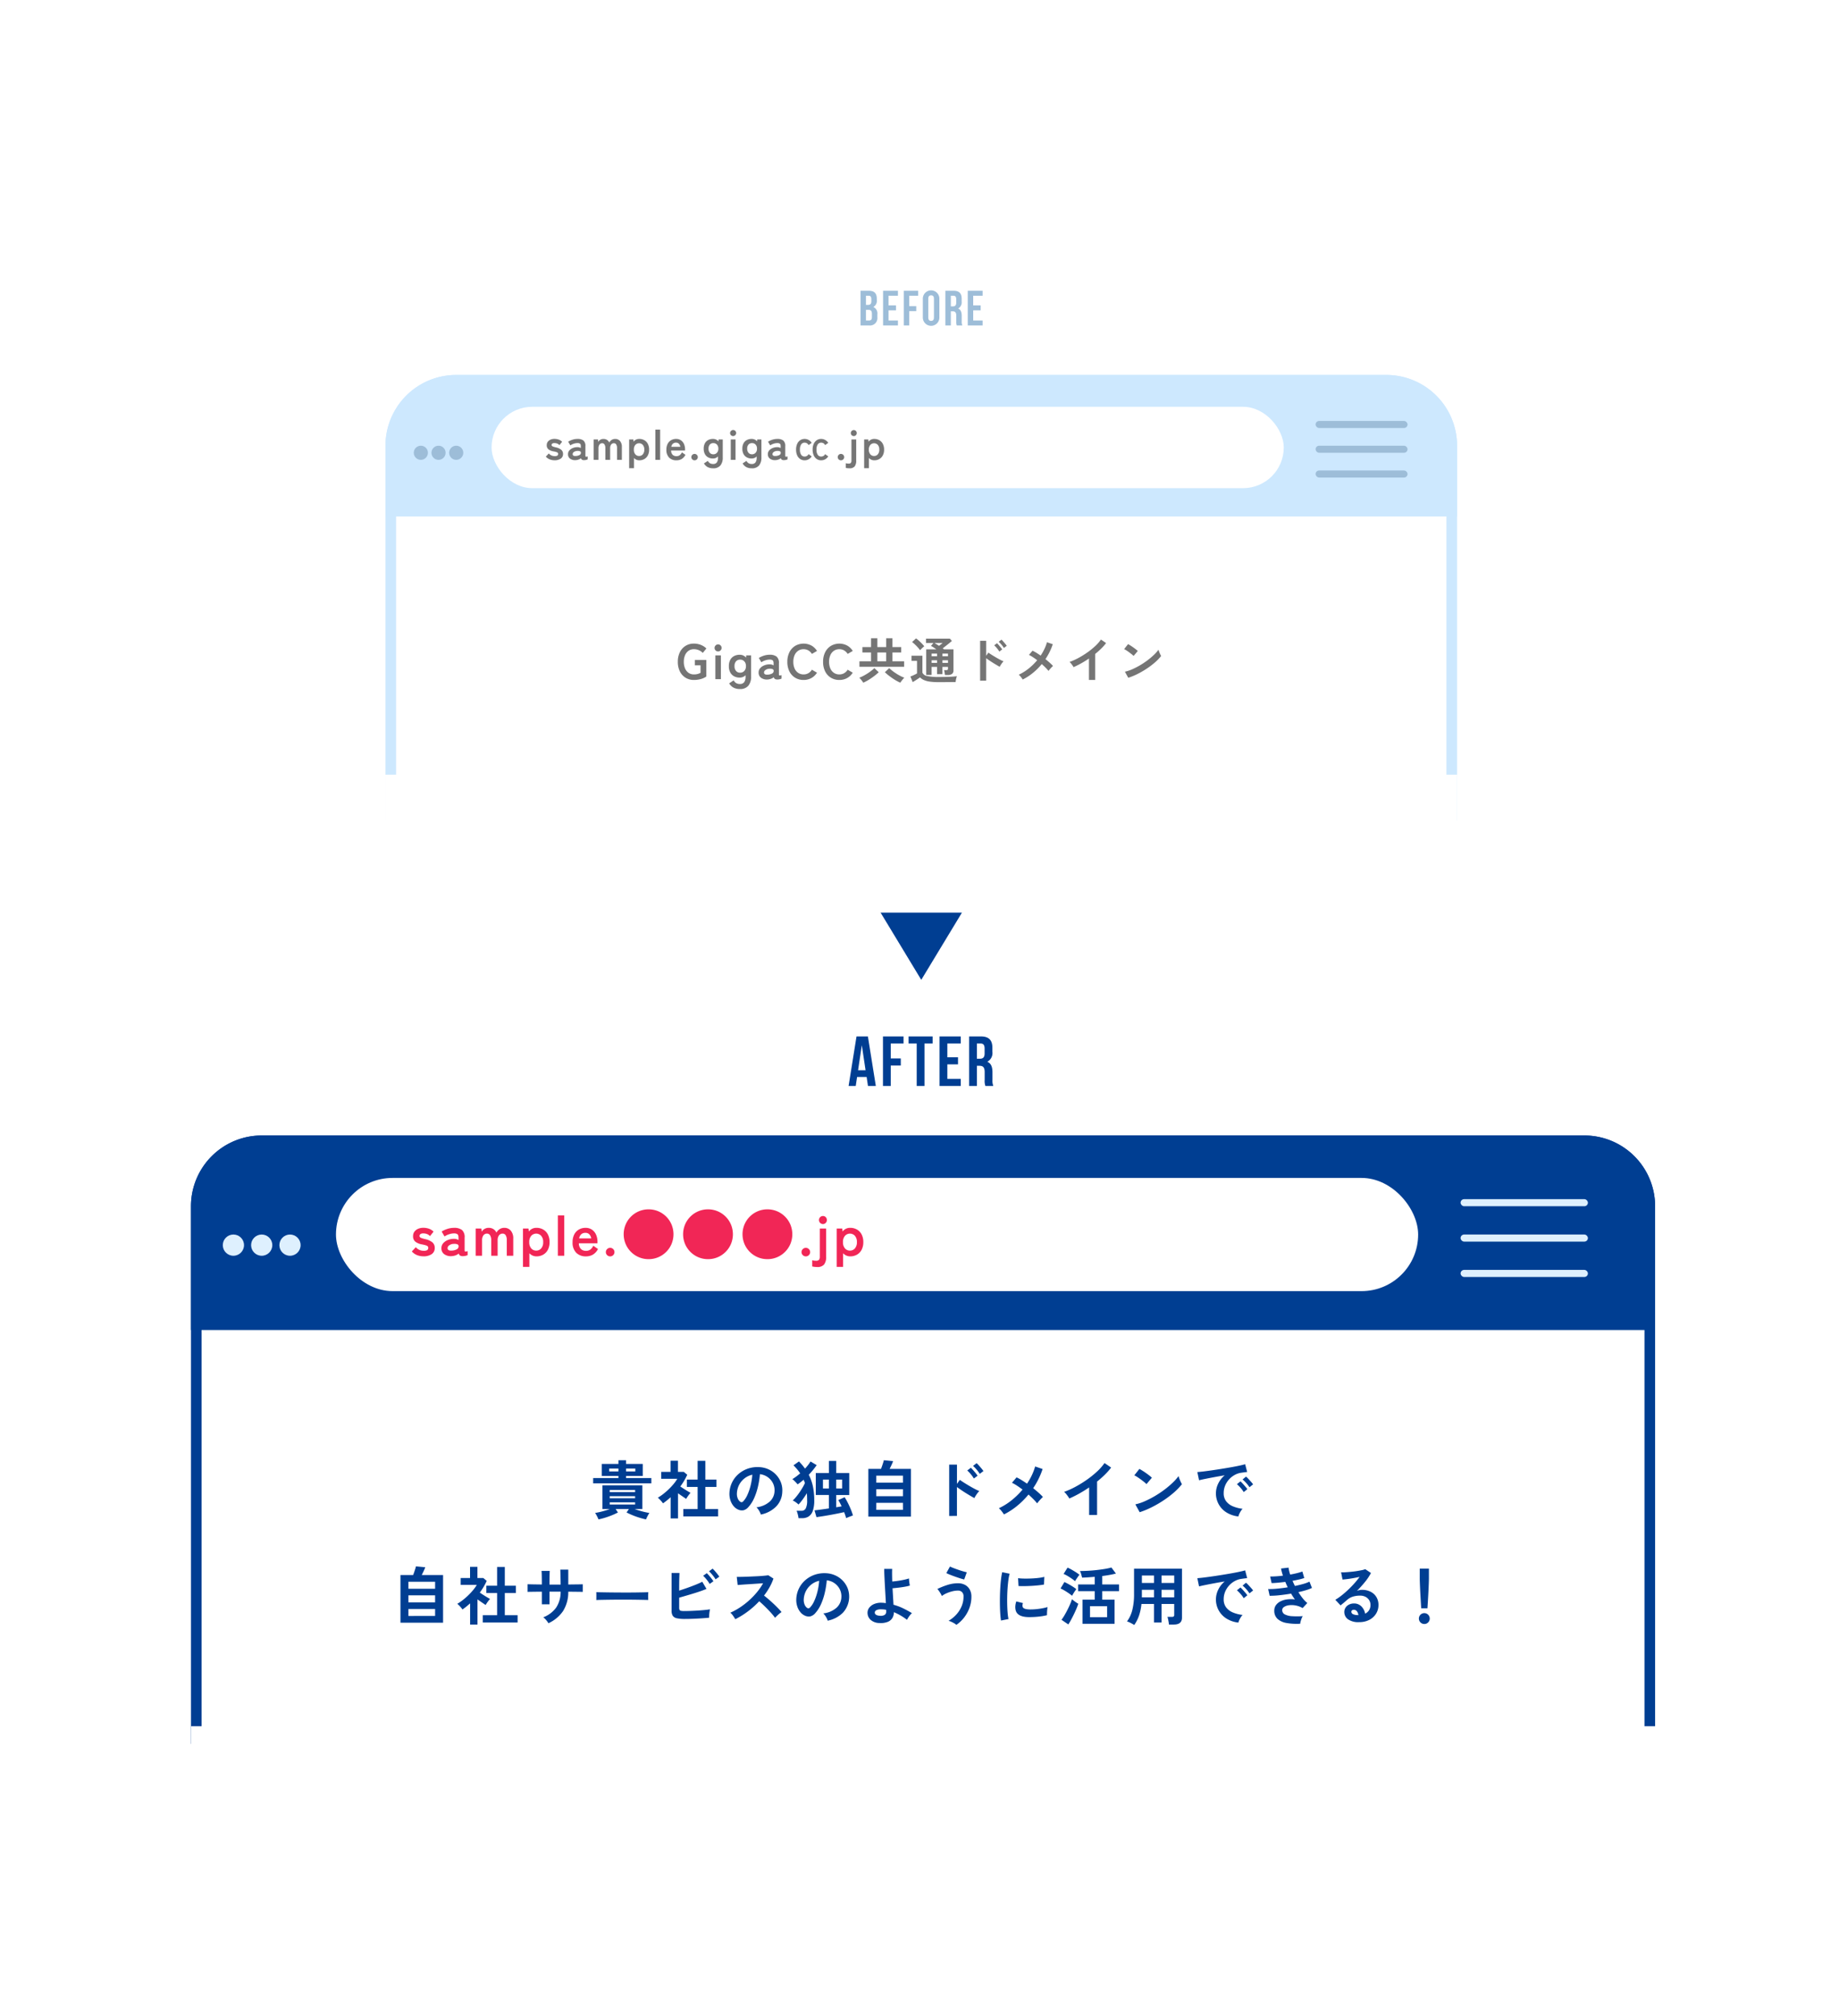 <svg xmlns="http://www.w3.org/2000/svg" width="520" height="570" viewBox="0 0 520 570">
  <g id="img_service_admin05" transform="translate(-990 -5242)">
    <rect id="長方形_3219" data-name="長方形 3219" width="520" height="570" transform="translate(990 5242)" fill="#fff"/>
    <path id="パス_4821" data-name="パス 4821" d="M136.646,1.2h-2.324V11h2.422a2.083,2.083,0,0,0,2.338-2.324v-.8a1.982,1.982,0,0,0-1.148-2.1,1.925,1.925,0,0,0,.994-1.974v-.35C138.928,1.942,138.242,1.2,136.646,1.2Zm-.1,5.39c.7,0,.994.28.994,1.19v.854c0,.728-.28.966-.8.966h-.882V6.59ZM136.6,2.6c.546,0,.784.308.784,1.008v.546c0,.784-.35,1.036-.924,1.036h-.6V2.6Zm5.642,0h2.66V1.2h-4.2V11h4.2V9.6h-2.66V6.73h2.114V5.33h-2.114Zm5.852,0h2.534V1.2h-4.074V11h1.54V6.954h1.988v-1.4H148.1Zm5.39.854c0-.7.308-.966.8-.966s.8.266.8.966V8.746c0,.7-.308.966-.8.966s-.8-.266-.8-.966Zm-1.54,5.194a2.341,2.341,0,1,0,4.676,0v-5.1a2.341,2.341,0,1,0-4.676,0ZM163.106,11a2.886,2.886,0,0,1-.168-1.19V8.3c0-1.022-.252-1.764-1.022-2.086a1.954,1.954,0,0,0,1.008-1.988v-.77c0-1.512-.686-2.254-2.282-2.254h-2.324V11h1.54V7.01h.532c.7,0,1.008.336,1.008,1.246V9.8a3.014,3.014,0,0,0,.14,1.2ZM160.6,2.6c.546,0,.784.308.784,1.008v.966c0,.784-.35,1.036-.924,1.036h-.6V2.6Zm5.586,0h2.66V1.2h-4.2V11h4.2V9.6h-2.66V6.73H168.3V5.33h-2.114Z" transform="translate(1099 5323)" fill="#9dbdd8"/>
    <g id="グループ_4623" data-name="グループ 4623" transform="translate(0 -7)">
      <g id="長方形_3221" data-name="長方形 3221" transform="translate(1099 5355)" fill="none" stroke="#cde8fe" stroke-width="3">
        <path d="M20,0H283a20,20,0,0,1,20,20V126a0,0,0,0,1,0,0H0a0,0,0,0,1,0,0V20A20,20,0,0,1,20,0Z" stroke="none"/>
        <path d="M20,1.5H283A18.5,18.5,0,0,1,301.5,20V124.5a0,0,0,0,1,0,0H1.5a0,0,0,0,1,0,0V20A18.5,18.5,0,0,1,20,1.5Z" fill="none"/>
      </g>
      <path id="長方形_3222" data-name="長方形 3222" d="M20,0H283a20,20,0,0,1,20,20V40a0,0,0,0,1,0,0H0a0,0,0,0,1,0,0V20A20,20,0,0,1,20,0Z" transform="translate(1099 5355)" fill="#cde8fe"/>
      <g id="グループ_4621" data-name="グループ 4621">
        <circle id="楕円形_424" data-name="楕円形 424" cx="2" cy="2" r="2" transform="translate(1107 5375)" fill="#9dbdd8"/>
        <circle id="楕円形_425" data-name="楕円形 425" cx="2" cy="2" r="2" transform="translate(1112 5375)" fill="#9dbdd8"/>
        <circle id="楕円形_426" data-name="楕円形 426" cx="2" cy="2" r="2" transform="translate(1117 5375)" fill="#9dbdd8"/>
      </g>
      <g id="グループ_4622" data-name="グループ 4622">
        <rect id="長方形_3223" data-name="長方形 3223" width="26" height="2" rx="1" transform="translate(1362 5368)" fill="#9dbdd8"/>
        <rect id="長方形_3224" data-name="長方形 3224" width="26" height="2" rx="1" transform="translate(1362 5375)" fill="#9dbdd8"/>
        <rect id="長方形_3225" data-name="長方形 3225" width="26" height="2" rx="1" transform="translate(1362 5382)" fill="#9dbdd8"/>
      </g>
      <rect id="長方形_3226" data-name="長方形 3226" width="224" height="23" rx="11.5" transform="translate(1129 5364)" fill="#fff"/>
      <path id="パス_4820" data-name="パス 4820" d="M2.808,14.12a3.693,3.693,0,0,1-1.344-.246,2.961,2.961,0,0,1-1.128-.786l.84-.9a2.18,2.18,0,0,0,1.7.756,1.4,1.4,0,0,0,.714-.138.552.552,0,0,0,.222-.51A.41.41,0,0,0,3.708,12a.991.991,0,0,0-.4-.21,7.492,7.492,0,0,0-.858-.2A3.245,3.245,0,0,1,1.1,11.036,1.426,1.426,0,0,1,.6,9.824a1.522,1.522,0,0,1,.288-.93,1.889,1.889,0,0,1,.78-.606A2.688,2.688,0,0,1,2.76,8.072a3.6,3.6,0,0,1,1.224.2,2.5,2.5,0,0,1,.96.618l-.756.948a1.653,1.653,0,0,0-.648-.444,2.179,2.179,0,0,0-.756-.132.988.988,0,0,0-.63.156.471.471,0,0,0-.186.372.4.4,0,0,0,.09.264.844.844,0,0,0,.354.2,7.437,7.437,0,0,0,.768.216,3.676,3.676,0,0,1,1.488.66A1.478,1.478,0,0,1,5.2,12.344,1.5,1.5,0,0,1,4.53,13.67,3.017,3.017,0,0,1,2.808,14.12Zm5.952-.036a2.38,2.38,0,0,1-1.542-.408,1.494,1.494,0,0,1-.606-1.284,1.546,1.546,0,0,1,.372-1.044,2.53,2.53,0,0,1,.96-.678,3.278,3.278,0,0,1,1.212-.258,1.776,1.776,0,0,1,.588.048,1.817,1.817,0,0,1,.492.2v-.5q0-.564-.24-.732a1.234,1.234,0,0,0-.708-.168,3.359,3.359,0,0,0-1.062.186,3.715,3.715,0,0,0-.954.462L6.66,8.864a5.478,5.478,0,0,1,1.188-.546,4.489,4.489,0,0,1,1.44-.234,2.656,2.656,0,0,1,1.68.45,1.981,1.981,0,0,1,.564,1.626v2.652q0,.252.114.288a1.2,1.2,0,0,0,.522-.084v.852a2.543,2.543,0,0,1-1.032.216,1.066,1.066,0,0,1-.57-.126.7.7,0,0,1-.282-.426,2.192,2.192,0,0,1-.7.39A3.011,3.011,0,0,1,8.76,14.084Zm-.024-1.176a2.481,2.481,0,0,0,1.11-.264.7.7,0,0,0,.414-.684.416.416,0,0,0-.294-.4,1.7,1.7,0,0,0-.7-.084,1.659,1.659,0,0,0-.972.294.755.755,0,0,0-.372.63Q7.944,12.944,8.736,12.908ZM13.872,14V8.228h1.212l.084.7a1.394,1.394,0,0,1,.564-.6,1.725,1.725,0,0,1,.912-.24,1.81,1.81,0,0,1,.984.264,1.721,1.721,0,0,1,.648.756,1.913,1.913,0,0,1,.666-.732,1.782,1.782,0,0,1,1-.288,1.741,1.741,0,0,1,1.374.594,2.454,2.454,0,0,1,.522,1.674V14H20.472V10.664a1.854,1.854,0,0,0-.228-1,.714.714,0,0,0-.636-.36.943.943,0,0,0-.8.372,1.719,1.719,0,0,0-.282,1.056V14H17.172V10.664a1.78,1.78,0,0,0-.24-1,.743.743,0,0,0-.648-.36.909.909,0,0,0-.78.378,1.752,1.752,0,0,0-.276,1.05V14ZM23.9,16.364V8.228H25.08l.072.636a1.946,1.946,0,0,1,1.608-.78,2.838,2.838,0,0,1,1.434.36,2.531,2.531,0,0,1,.99,1.038,3.425,3.425,0,0,1,.36,1.626,3.425,3.425,0,0,1-.36,1.626,2.531,2.531,0,0,1-.99,1.038,2.838,2.838,0,0,1-1.434.36,1.982,1.982,0,0,1-.828-.174,2.067,2.067,0,0,1-.672-.486v2.892Zm2.808-3.456a1.359,1.359,0,0,0,1.056-.468,1.928,1.928,0,0,0,.42-1.332,1.928,1.928,0,0,0-.42-1.332,1.425,1.425,0,0,0-2.112,0,1.928,1.928,0,0,0-.42,1.332,1.928,1.928,0,0,0,.42,1.332A1.359,1.359,0,0,0,26.712,12.908ZM31.308,14V5.444h1.356V14Zm5.94.132a2.8,2.8,0,0,1-2.04-.762,3.026,3.026,0,0,1-.78-2.262,3.494,3.494,0,0,1,.348-1.614,2.505,2.505,0,0,1,.972-1.044,2.769,2.769,0,0,1,1.428-.366,2.346,2.346,0,0,1,1.368.39,2.5,2.5,0,0,1,.864,1.062,3.67,3.67,0,0,1,.3,1.512v.312H35.76a1.722,1.722,0,0,0,.456,1.23,1.521,1.521,0,0,0,1.056.366,1.5,1.5,0,0,0,.924-.27,2.189,2.189,0,0,0,.624-.81l1,.7a2.894,2.894,0,0,1-1.086,1.194A2.94,2.94,0,0,1,37.248,14.132ZM35.82,10.316h2.556a1.523,1.523,0,0,0-.414-.87,1.12,1.12,0,0,0-.81-.306,1.3,1.3,0,0,0-.87.288A1.5,1.5,0,0,0,35.82,10.316ZM42.4,14.132a.887.887,0,0,1-.642-.264.857.857,0,0,1-.27-.636.871.871,0,0,1,.27-.648.913.913,0,0,1,1.284,0,.871.871,0,0,1,.27.648.857.857,0,0,1-.27.636A.887.887,0,0,1,42.4,14.132Zm5.244,2.256a3.251,3.251,0,0,1-1.536-.336,2.7,2.7,0,0,1-1.056-1.044l1.092-.72a1.669,1.669,0,0,0,.6.66,1.724,1.724,0,0,0,.9.216,1.24,1.24,0,0,0,1.044-.432,2.258,2.258,0,0,0,.336-1.38v-.324a1.894,1.894,0,0,1-1.428.588,2.815,2.815,0,0,1-1.35-.318,2.256,2.256,0,0,1-.93-.936,3.143,3.143,0,0,1-.336-1.518,3.135,3.135,0,0,1,.336-1.524,2.226,2.226,0,0,1,.93-.924,2.859,2.859,0,0,1,1.35-.312,1.942,1.942,0,0,1,1.548.684l.048-.54h1.176v5.124a3.4,3.4,0,0,1-.666,2.232A2.52,2.52,0,0,1,47.64,16.388Zm.06-3.96A1.33,1.33,0,0,0,48.72,12a1.634,1.634,0,0,0,.4-1.158,1.607,1.607,0,0,0-.4-1.158,1.349,1.349,0,0,0-1.02-.414,1.255,1.255,0,0,0-.99.414,1.69,1.69,0,0,0-.366,1.158A1.718,1.718,0,0,0,46.71,12,1.238,1.238,0,0,0,47.7,12.428ZM52.632,14V8.228h1.344V14Zm.66-6.72a.849.849,0,0,1-.6-1.452.849.849,0,1,1,1.2,1.2A.819.819,0,0,1,53.292,7.28Zm5.28,9.108a3.251,3.251,0,0,1-1.536-.336,2.7,2.7,0,0,1-1.056-1.044l1.092-.72a1.669,1.669,0,0,0,.6.66,1.724,1.724,0,0,0,.9.216,1.24,1.24,0,0,0,1.044-.432,2.258,2.258,0,0,0,.336-1.38v-.324a1.894,1.894,0,0,1-1.428.588,2.815,2.815,0,0,1-1.35-.318,2.256,2.256,0,0,1-.93-.936,3.143,3.143,0,0,1-.336-1.518,3.135,3.135,0,0,1,.336-1.524,2.226,2.226,0,0,1,.93-.924,2.859,2.859,0,0,1,1.35-.312,1.942,1.942,0,0,1,1.548.684l.048-.54H61.3v5.124a3.4,3.4,0,0,1-.666,2.232A2.52,2.52,0,0,1,58.572,16.388Zm.06-3.96A1.33,1.33,0,0,0,59.652,12a1.634,1.634,0,0,0,.4-1.158,1.607,1.607,0,0,0-.4-1.158,1.349,1.349,0,0,0-1.02-.414,1.255,1.255,0,0,0-.99.414,1.69,1.69,0,0,0-.366,1.158A1.718,1.718,0,0,0,57.642,12,1.238,1.238,0,0,0,58.632,12.428Zm6.636,1.656a2.38,2.38,0,0,1-1.542-.408,1.494,1.494,0,0,1-.606-1.284,1.546,1.546,0,0,1,.372-1.044,2.53,2.53,0,0,1,.96-.678,3.278,3.278,0,0,1,1.212-.258,1.776,1.776,0,0,1,.588.048,1.817,1.817,0,0,1,.492.2v-.5q0-.564-.24-.732A1.234,1.234,0,0,0,65.8,9.26a3.359,3.359,0,0,0-1.062.186,3.715,3.715,0,0,0-.954.462l-.612-1.044a5.478,5.478,0,0,1,1.188-.546,4.489,4.489,0,0,1,1.44-.234,2.656,2.656,0,0,1,1.68.45,1.981,1.981,0,0,1,.564,1.626v2.652q0,.252.114.288a1.2,1.2,0,0,0,.522-.084v.852a2.543,2.543,0,0,1-1.032.216,1.066,1.066,0,0,1-.57-.126.7.7,0,0,1-.282-.426,2.192,2.192,0,0,1-.7.39A3.011,3.011,0,0,1,65.268,14.084Zm-.024-1.176a2.481,2.481,0,0,0,1.11-.264.7.7,0,0,0,.414-.684.416.416,0,0,0-.294-.4,1.7,1.7,0,0,0-.7-.084,1.659,1.659,0,0,0-.972.294.755.755,0,0,0-.372.63Q64.452,12.944,65.244,12.908Zm8.28,1.224a2.234,2.234,0,0,1-1.248-.36,2.4,2.4,0,0,1-.864-1.038,3.866,3.866,0,0,1-.312-1.626,3.866,3.866,0,0,1,.312-1.626,2.4,2.4,0,0,1,.864-1.038,2.234,2.234,0,0,1,1.248-.36,2.316,2.316,0,0,1,1.134.294,2.286,2.286,0,0,1,.858.822l-.888.636a1.172,1.172,0,0,0-.468-.522,1.248,1.248,0,0,0-.636-.174,1.171,1.171,0,0,0-.96.468,2.416,2.416,0,0,0-.372,1.5,2.392,2.392,0,0,0,.372,1.488,1.171,1.171,0,0,0,.96.468,1.248,1.248,0,0,0,.636-.174,1.184,1.184,0,0,0,.468-.51l.888.636a2.286,2.286,0,0,1-.858.822A2.316,2.316,0,0,1,73.524,14.132Zm4.668,0a2.205,2.205,0,0,1-1.242-.36,2.413,2.413,0,0,1-.858-1.038,3.866,3.866,0,0,1-.312-1.626,3.866,3.866,0,0,1,.312-1.626,2.413,2.413,0,0,1,.858-1.038,2.205,2.205,0,0,1,1.242-.36,2.305,2.305,0,0,1,1.14.294A2.393,2.393,0,0,1,80.2,9.2l-.9.636a1.1,1.1,0,0,0-.456-.522,1.27,1.27,0,0,0-.648-.174,1.16,1.16,0,0,0-.948.468,2.416,2.416,0,0,0-.372,1.5,2.392,2.392,0,0,0,.372,1.488,1.16,1.16,0,0,0,.948.468,1.27,1.27,0,0,0,.648-.174,1.113,1.113,0,0,0,.456-.51l.9.636a2.393,2.393,0,0,1-.864.822A2.305,2.305,0,0,1,78.192,14.132Zm5.6,0a.887.887,0,0,1-.642-.264.857.857,0,0,1-.27-.636.871.871,0,0,1,.27-.648.913.913,0,0,1,1.284,0,.871.871,0,0,1,.27.648.857.857,0,0,1-.27.636A.887.887,0,0,1,83.8,14.132Zm2.412,2.256a4.933,4.933,0,0,1-.588-.036,3.164,3.164,0,0,1-.468-.084v-1.32a2.536,2.536,0,0,0,.39.084,2.951,2.951,0,0,0,.378.024.868.868,0,0,0,.672-.2,1.082,1.082,0,0,0,.168-.69V8.228H88.1v5.94a2.606,2.606,0,0,1-.444,1.7A1.822,1.822,0,0,1,86.208,16.388ZM87.432,7.28a.814.814,0,0,1-.606-.252.855.855,0,0,1,0-1.2.814.814,0,0,1,.606-.252.781.781,0,0,1,.588.252.87.87,0,0,1,0,1.2A.781.781,0,0,1,87.432,7.28Zm2.916,9.084V8.228h1.176l.072.636a1.946,1.946,0,0,1,1.608-.78,2.838,2.838,0,0,1,1.434.36,2.531,2.531,0,0,1,.99,1.038,3.425,3.425,0,0,1,.36,1.626,3.425,3.425,0,0,1-.36,1.626,2.531,2.531,0,0,1-.99,1.038,2.838,2.838,0,0,1-1.434.36,1.982,1.982,0,0,1-.828-.174,2.067,2.067,0,0,1-.672-.486v2.892Zm2.808-3.456a1.359,1.359,0,0,0,1.056-.468,1.928,1.928,0,0,0,.42-1.332,1.928,1.928,0,0,0-.42-1.332,1.425,1.425,0,0,0-2.112,0,1.928,1.928,0,0,0-.42,1.332,1.928,1.928,0,0,0,.42,1.332A1.359,1.359,0,0,0,93.156,12.908Z" transform="translate(1144 5365)" fill="#757575"/>
      <path id="パス_4819" data-name="パス 4819" d="M87.212,16.224a4.426,4.426,0,0,1-2.359-.63,4.306,4.306,0,0,1-1.61-1.785,5.957,5.957,0,0,1-.581-2.709,5.99,5.99,0,0,1,.581-2.723,4.278,4.278,0,0,1,3.969-2.429,5.138,5.138,0,0,1,2.009.385,4.677,4.677,0,0,1,1.519.987L89.718,8.58a3.176,3.176,0,0,0-1.085-.756,3.475,3.475,0,0,0-1.421-.294,2.573,2.573,0,0,0-1.519.448,2.9,2.9,0,0,0-.987,1.253,4.653,4.653,0,0,0-.35,1.869,4.615,4.615,0,0,0,.35,1.855,2.9,2.9,0,0,0,.987,1.253,2.573,2.573,0,0,0,1.519.448,3.864,3.864,0,0,0,1.1-.133,3.6,3.6,0,0,0,.777-.329v-2.1h-1.61V10.582h3.248v4.676a5.179,5.179,0,0,1-1.561.707A7.155,7.155,0,0,1,87.212,16.224ZM93.274,16V9.266h1.568V16Zm.77-7.84a.99.99,0,0,1-.7-1.694.99.99,0,1,1,1.4,1.4A.956.956,0,0,1,94.044,8.16Zm6.16,10.626a3.792,3.792,0,0,1-1.792-.392,3.146,3.146,0,0,1-1.232-1.218l1.274-.84a1.947,1.947,0,0,0,.7.77,2.011,2.011,0,0,0,1.05.252,1.447,1.447,0,0,0,1.218-.5,2.634,2.634,0,0,0,.392-1.61v-.378a2.21,2.21,0,0,1-1.666.686,3.284,3.284,0,0,1-1.575-.371,2.632,2.632,0,0,1-1.085-1.092,3.667,3.667,0,0,1-.392-1.771,3.657,3.657,0,0,1,.392-1.778,2.6,2.6,0,0,1,1.085-1.078,3.336,3.336,0,0,1,1.575-.364,2.266,2.266,0,0,1,1.806.8l.056-.63h1.372v5.978a3.967,3.967,0,0,1-.777,2.6A2.94,2.94,0,0,1,100.2,18.786Zm.07-4.62a1.552,1.552,0,0,0,1.19-.5,1.906,1.906,0,0,0,.462-1.351,1.875,1.875,0,0,0-.462-1.351,1.574,1.574,0,0,0-1.19-.483,1.464,1.464,0,0,0-1.155.483,1.971,1.971,0,0,0-.427,1.351,2,2,0,0,0,.427,1.351A1.444,1.444,0,0,0,100.274,14.166Zm7.742,1.932a2.776,2.776,0,0,1-1.8-.476,1.743,1.743,0,0,1-.707-1.5,1.8,1.8,0,0,1,.434-1.218,2.952,2.952,0,0,1,1.12-.791,3.824,3.824,0,0,1,1.414-.3,2.072,2.072,0,0,1,.686.056,2.12,2.12,0,0,1,.574.238V11.52q0-.658-.28-.854a1.439,1.439,0,0,0-.826-.2,3.919,3.919,0,0,0-1.239.217,4.334,4.334,0,0,0-1.113.539l-.714-1.218a6.391,6.391,0,0,1,1.386-.637,5.237,5.237,0,0,1,1.68-.273,3.1,3.1,0,0,1,1.96.525,2.311,2.311,0,0,1,.658,1.9v3.094q0,.294.133.336a1.4,1.4,0,0,0,.609-.1v.994a2.967,2.967,0,0,1-1.2.252,1.244,1.244,0,0,1-.665-.147.82.82,0,0,1-.329-.5,2.557,2.557,0,0,1-.812.455A3.513,3.513,0,0,1,108.016,16.1Zm-.028-1.372a2.9,2.9,0,0,0,1.295-.308.817.817,0,0,0,.483-.8.485.485,0,0,0-.343-.462,1.985,1.985,0,0,0-.819-.1,1.935,1.935,0,0,0-1.134.343.881.881,0,0,0-.434.735Q107.064,14.768,107.988,14.726Zm10.234,1.5a4.5,4.5,0,0,1-2.373-.63,4.321,4.321,0,0,1-1.631-1.785,5.9,5.9,0,0,1-.588-2.709,5.93,5.93,0,0,1,.588-2.723,4.369,4.369,0,0,1,1.631-1.792,4.746,4.746,0,0,1,4.585-.091,4.274,4.274,0,0,1,1.582,1.526l-1.442.84a2.872,2.872,0,0,0-.987-.98,2.641,2.641,0,0,0-1.365-.35,2.676,2.676,0,0,0-1.526.441,2.843,2.843,0,0,0-1.015,1.246,4.611,4.611,0,0,0-.357,1.883,4.573,4.573,0,0,0,.357,1.869,2.843,2.843,0,0,0,1.015,1.246,2.676,2.676,0,0,0,1.526.441,2.641,2.641,0,0,0,1.365-.35,2.872,2.872,0,0,0,.987-.98l1.442.84a4.31,4.31,0,0,1-1.582,1.512A4.467,4.467,0,0,1,118.222,16.224Zm10.108,0a4.5,4.5,0,0,1-2.373-.63,4.321,4.321,0,0,1-1.631-1.785,5.9,5.9,0,0,1-.588-2.709,5.93,5.93,0,0,1,.588-2.723,4.369,4.369,0,0,1,1.631-1.792,4.746,4.746,0,0,1,4.585-.091,4.274,4.274,0,0,1,1.582,1.526l-1.442.84a2.872,2.872,0,0,0-.987-.98,2.641,2.641,0,0,0-1.365-.35,2.676,2.676,0,0,0-1.526.441,2.843,2.843,0,0,0-1.015,1.246,4.611,4.611,0,0,0-.357,1.883,4.573,4.573,0,0,0,.357,1.869,2.843,2.843,0,0,0,1.015,1.246,2.676,2.676,0,0,0,1.526.441,2.641,2.641,0,0,0,1.365-.35,2.872,2.872,0,0,0,.987-.98l1.442.84a4.31,4.31,0,0,1-1.582,1.512A4.467,4.467,0,0,1,128.33,16.224Zm5.684-3.724V10.946h3.29V8.454h-2.45V6.928h2.45V4.436h1.778V6.928h2.492V4.436h1.778V6.928h2.478V8.454h-2.478v2.492h3.3V12.5Zm1.092,4.494a8.207,8.207,0,0,0-.518-.721,6.563,6.563,0,0,0-.616-.693A8.324,8.324,0,0,0,135,15.132q.581-.294,1.19-.679t1.148-.8a9.181,9.181,0,0,0,.9-.777l1.232,1.162a13.663,13.663,0,0,1-1.281,1.085q-.749.567-1.554,1.064A11.389,11.389,0,0,1,135.106,16.994Zm10.472,0a11.389,11.389,0,0,1-1.533-.805q-.805-.5-1.547-1.064a15.933,15.933,0,0,1-1.288-1.085l1.232-1.162a9.181,9.181,0,0,0,.9.777q.539.413,1.148.8t1.19.679a8.324,8.324,0,0,0,1.029.448,6.563,6.563,0,0,0-.616.693A8.207,8.207,0,0,0,145.578,16.994Zm-6.5-6.048h2.492V8.454h-2.492Zm19.11,3.878q-.028-.308-.1-.728a4.083,4.083,0,0,0-.154-.658h.644a.611.611,0,0,0,.371-.084.44.44,0,0,0,.105-.35v-.476h-1.568v2.058h-1.526V12.528h-1.54V14.8H152.9V7.572h2.87q-.406-.294-.8-.553a6.506,6.506,0,0,0-.721-.413l.686-.84h-2.1V4.548h6.762l.56.644q-.308.28-.756.644t-.931.742q-.483.378-.9.714.1.07.189.14t.189.14h2.66V13.48a1.222,1.222,0,0,1-.406,1.029,2,2,0,0,1-1.232.315Zm-1.778,2.016a17.694,17.694,0,0,1-2.492-.147,6.2,6.2,0,0,1-1.666-.448,3.751,3.751,0,0,1-1.106-.749q-.266.2-.637.441t-.756.483q-.385.238-.679.406l-.644-1.582q.238-.084.6-.238t.707-.329a5.354,5.354,0,0,0,.56-.315V10.82h-1.554V9.364h3.08v4.788a1.746,1.746,0,0,0,1.365.959,14.427,14.427,0,0,0,3.227.273q1.792,0,3.08-.056t2.086-.168a3.221,3.221,0,0,0-.154.469q-.084.315-.14.644t-.07.539q-.392,0-1.022.007l-1.337.014q-.707.007-1.351.007Zm-5.25-9.03a7.459,7.459,0,0,0-.63-.784q-.392-.434-.826-.847a6.812,6.812,0,0,0-.8-.665l1.106-1.036a6.6,6.6,0,0,1,.805.63q.455.406.875.847t.658.749a4.663,4.663,0,0,0-.378.308q-.238.21-.462.434T151.164,7.81Zm6.328,3.584h1.568v-.742h-1.568Zm0-1.876h1.568V8.776h-1.568Zm-3.066,1.876h1.54v-.742h-1.54Zm0-1.876h1.54V8.776h-1.54Zm2.1-2.94.56-.448q.28-.224.462-.364H155.21q.28.154.623.364T156.526,6.578Zm11.62,9.856V5.15h1.708V9.392l.63-.9q.336.252.889.6t1.183.721q.63.371,1.218.679a9.447,9.447,0,0,0,.994.462,3.353,3.353,0,0,0-.385.441q-.217.287-.406.588a4.89,4.89,0,0,0-.287.511q-.336-.168-.833-.462t-1.05-.637q-.553-.343-1.064-.693t-.889-.63v6.356Zm6.72-9.254a6.8,6.8,0,0,0-.693-.945,8.2,8.2,0,0,0-.777-.805l.784-.6a5.541,5.541,0,0,1,.49.5q.294.329.574.665a6.191,6.191,0,0,1,.434.574ZM173.578,8.2a7.451,7.451,0,0,0-.686-.952,7.405,7.405,0,0,0-.77-.812l.784-.6q.2.182.49.511t.567.665a6.848,6.848,0,0,1,.427.574Zm6.608,7.9a8.254,8.254,0,0,0-.511-.714,3.938,3.938,0,0,0-.609-.644,13.838,13.838,0,0,0,2.821-1.764,16.892,16.892,0,0,0,2.387-2.338q-.644-.49-1.246-.882a9.2,9.2,0,0,0-1.078-.616l1.008-1.19a10.256,10.256,0,0,1,1.106.6q.588.364,1.19.784a13.943,13.943,0,0,0,1.071-1.876,12.438,12.438,0,0,0,.721-1.9l1.638.56a17.173,17.173,0,0,1-2.072,4.214q.63.5,1.19,1a12.2,12.2,0,0,1,.952.931,5.987,5.987,0,0,0-.441.427q-.245.259-.469.518t-.364.455a12.169,12.169,0,0,0-.833-.924q-.5-.5-1.071-1.008a18.08,18.08,0,0,1-2.464,2.464A15.43,15.43,0,0,1,180.186,16.1Zm18.732.126V10.162q-1.064.728-2.177,1.351a24.2,24.2,0,0,1-2.177,1.085,4.91,4.91,0,0,0-.308-.49q-.2-.28-.413-.546a2.391,2.391,0,0,0-.427-.42,18.353,18.353,0,0,0,2.52-1.134,24.431,24.431,0,0,0,2.513-1.554,21.1,21.1,0,0,0,2.219-1.792A11.2,11.2,0,0,0,202.306,4.8l1.456.994a14.226,14.226,0,0,1-1.393,1.575,22.329,22.329,0,0,1-1.7,1.505v7.35Zm11.116-.616-.952-1.722a10.756,10.756,0,0,0,2.093-.693,21.037,21.037,0,0,0,2.2-1.134,22.187,22.187,0,0,0,2.1-1.4,20.09,20.09,0,0,0,1.8-1.519,10.846,10.846,0,0,0,1.309-1.47,4.838,4.838,0,0,0,.189.588q.133.35.287.679a5.335,5.335,0,0,0,.266.511,13.156,13.156,0,0,1-1.715,1.785,21.873,21.873,0,0,1-2.275,1.736,24.8,24.8,0,0,1-2.6,1.519A18.83,18.83,0,0,1,210.034,15.608Zm1.5-6.174a5.027,5.027,0,0,0-.511-.462q-.329-.266-.728-.56t-.777-.539a5.1,5.1,0,0,0-.658-.371l1.12-1.414q.28.154.658.392t.777.518q.4.28.749.553a6.2,6.2,0,0,1,.56.483Z" transform="translate(1099 5425)" fill="#757575"/>
      <rect id="長方形_3227" data-name="長方形 3227" width="303" height="18" transform="translate(1099 5468)" fill="#fff"/>
    </g>
    <g id="グループ_4624" data-name="グループ 4624" transform="translate(0 6)">
      <path id="パス_4818" data-name="パス 4818" d="M136.41,1h-3.22l-2.24,14h2.02l.38-2.54h2.7l.38,2.54h2.22Zm-1.72,2.48,1.06,7.08h-2.12ZM142.87,3h3.62V1h-5.82V15h2.2V9.22h2.84v-2h-2.84Zm5.04,0h2.3V15h2.2V3h2.3V1h-6.8Zm10.96,0h3.8V1h-6V15h6V13h-3.8V8.9h3.02v-2h-3.02Zm13,12a4.123,4.123,0,0,1-.24-1.7V11.14c0-1.46-.36-2.52-1.46-2.98a2.791,2.791,0,0,0,1.44-2.84V4.22c0-2.16-.98-3.22-3.26-3.22h-3.32V15h2.2V9.3h.76c1,0,1.44.48,1.44,1.78v2.2a4.306,4.306,0,0,0,.2,1.72ZM168.29,3c.78,0,1.12.44,1.12,1.44V5.82c0,1.12-.5,1.48-1.32,1.48h-.86V3Z" transform="translate(1099 5528)" fill="#003e92"/>
      <g id="長方形_3221-2" data-name="長方形 3221" transform="translate(1044 5557)" fill="none" stroke="#003e92" stroke-width="3">
        <path d="M20,0H394a20,20,0,0,1,20,20V172a0,0,0,0,1,0,0H0a0,0,0,0,1,0,0V20A20,20,0,0,1,20,0Z" stroke="none"/>
        <path d="M20,1.5H394A18.5,18.5,0,0,1,412.5,20V170.5a0,0,0,0,1,0,0H1.5a0,0,0,0,1,0,0V20A18.5,18.5,0,0,1,20,1.5Z" fill="none"/>
      </g>
      <path id="長方形_3222-2" data-name="長方形 3222" d="M20,0H394a20,20,0,0,1,20,20V55a0,0,0,0,1,0,0H0a0,0,0,0,1,0,0V20A20,20,0,0,1,20,0Z" transform="translate(1044 5557)" fill="#003e92"/>
      <g id="グループ_4621-2" data-name="グループ 4621" transform="translate(1053.25 5585)">
        <circle id="楕円形_424-2" data-name="楕円形 424" cx="3" cy="3" r="3" transform="translate(-0.25)" fill="#def0fe"/>
        <circle id="楕円形_427" data-name="楕円形 427" cx="3" cy="3" r="3" transform="translate(7.75)" fill="#def0fe"/>
        <circle id="楕円形_428" data-name="楕円形 428" cx="3" cy="3" r="3" transform="translate(15.75)" fill="#def0fe"/>
      </g>
      <g id="グループ_4622-2" data-name="グループ 4622" transform="translate(1402.875 5575)">
        <rect id="長方形_3223-2" data-name="長方形 3223" width="36" height="2" rx="1" transform="translate(0.125 0.001)" fill="#def0fe"/>
        <rect id="長方形_3228" data-name="長方形 3228" width="36" height="2" rx="1" transform="translate(0.125 10.001)" fill="#def0fe"/>
        <rect id="長方形_3225-2" data-name="長方形 3225" width="36" height="2" rx="1" transform="translate(0.125 20.001)" fill="#def0fe"/>
      </g>
      <rect id="長方形_3226-2" data-name="長方形 3226" width="306" height="32" rx="16" transform="translate(1085 5569)" fill="#fff"/>
      <path id="パス_4817" data-name="パス 4817" d="M3.744,19.16a4.924,4.924,0,0,1-1.792-.328,3.947,3.947,0,0,1-1.5-1.048l1.12-1.2A2.907,2.907,0,0,0,3.84,17.592a1.87,1.87,0,0,0,.952-.184.736.736,0,0,0,.3-.68.547.547,0,0,0-.144-.392,1.321,1.321,0,0,0-.536-.28,9.989,9.989,0,0,0-1.144-.272,4.326,4.326,0,0,1-1.792-.736A1.9,1.9,0,0,1,.8,13.432a2.029,2.029,0,0,1,.384-1.24,2.519,2.519,0,0,1,1.04-.808A3.584,3.584,0,0,1,3.68,11.1a4.805,4.805,0,0,1,1.632.264,3.328,3.328,0,0,1,1.28.824L5.584,13.448a2.2,2.2,0,0,0-.864-.592,2.9,2.9,0,0,0-1.008-.176,1.318,1.318,0,0,0-.84.208.628.628,0,0,0-.248.5.532.532,0,0,0,.12.352,1.125,1.125,0,0,0,.472.272A9.916,9.916,0,0,0,4.24,14.3a4.9,4.9,0,0,1,1.984.88,1.971,1.971,0,0,1,.7,1.616A2,2,0,0,1,6.04,18.56,4.023,4.023,0,0,1,3.744,19.16Zm7.936-.048a3.173,3.173,0,0,1-2.056-.544,1.992,1.992,0,0,1-.808-1.712,2.061,2.061,0,0,1,.5-1.392,3.373,3.373,0,0,1,1.28-.9,4.37,4.37,0,0,1,1.616-.344,2.368,2.368,0,0,1,.784.064,2.423,2.423,0,0,1,.656.272V13.88q0-.752-.32-.976a1.645,1.645,0,0,0-.944-.224,4.479,4.479,0,0,0-1.416.248,4.953,4.953,0,0,0-1.272.616L8.88,12.152a7.3,7.3,0,0,1,1.584-.728,5.985,5.985,0,0,1,1.92-.312,3.541,3.541,0,0,1,2.24.6,2.641,2.641,0,0,1,.752,2.168v3.536q0,.336.152.384a1.6,1.6,0,0,0,.7-.112v1.136a3.39,3.39,0,0,1-1.376.288,1.421,1.421,0,0,1-.76-.168.937.937,0,0,1-.376-.568,2.922,2.922,0,0,1-.928.52A4.014,4.014,0,0,1,11.68,19.112Zm-.032-1.568a3.309,3.309,0,0,0,1.48-.352.933.933,0,0,0,.552-.912.554.554,0,0,0-.392-.528,2.268,2.268,0,0,0-.936-.112,2.211,2.211,0,0,0-1.3.392,1.007,1.007,0,0,0-.5.84Q10.592,17.592,11.648,17.544ZM18.5,19V11.3h1.616l.112.928a1.859,1.859,0,0,1,.752-.8,2.3,2.3,0,0,1,1.216-.32,2.413,2.413,0,0,1,1.312.352,2.3,2.3,0,0,1,.864,1.008,2.551,2.551,0,0,1,.888-.976,2.377,2.377,0,0,1,1.336-.384,2.321,2.321,0,0,1,1.832.792,3.272,3.272,0,0,1,.7,2.232V19H27.3V14.552a2.473,2.473,0,0,0-.3-1.328.953.953,0,0,0-.848-.48,1.257,1.257,0,0,0-1.064.5,2.292,2.292,0,0,0-.376,1.408V19H22.9V14.552a2.374,2.374,0,0,0-.32-1.328.99.99,0,0,0-.864-.48,1.212,1.212,0,0,0-1.04.5,2.335,2.335,0,0,0-.368,1.4V19Zm13.376,3.152V11.3H33.44l.1.848a2.594,2.594,0,0,1,2.144-1.04,3.785,3.785,0,0,1,1.912.48,3.375,3.375,0,0,1,1.32,1.384,4.566,4.566,0,0,1,.48,2.168,4.566,4.566,0,0,1-.48,2.168,3.375,3.375,0,0,1-1.32,1.384,3.785,3.785,0,0,1-1.912.48,2.643,2.643,0,0,1-1.1-.232,2.756,2.756,0,0,1-.9-.648v3.856Zm3.744-4.608a1.812,1.812,0,0,0,1.408-.624,2.57,2.57,0,0,0,.56-1.776,2.57,2.57,0,0,0-.56-1.776,1.9,1.9,0,0,0-2.816,0,2.57,2.57,0,0,0-.56,1.776,2.57,2.57,0,0,0,.56,1.776A1.812,1.812,0,0,0,35.616,17.544ZM41.744,19V7.592h1.808V19Zm7.92.176a3.726,3.726,0,0,1-2.72-1.016,4.035,4.035,0,0,1-1.04-3.016,4.659,4.659,0,0,1,.464-2.152,3.34,3.34,0,0,1,1.3-1.392,3.693,3.693,0,0,1,1.9-.488,3.128,3.128,0,0,1,1.824.52,3.327,3.327,0,0,1,1.152,1.416,4.894,4.894,0,0,1,.4,2.016v.416H47.68a2.3,2.3,0,0,0,.608,1.64,2.029,2.029,0,0,0,1.408.488,2,2,0,0,0,1.232-.36,2.918,2.918,0,0,0,.832-1.08l1.328.928a3.858,3.858,0,0,1-1.448,1.592A3.92,3.92,0,0,1,49.664,19.176Zm-1.9-5.088h3.408a2.03,2.03,0,0,0-.552-1.16,1.494,1.494,0,0,0-1.08-.408,1.739,1.739,0,0,0-1.16.384A2,2,0,0,0,47.76,14.088Zm8.768,5.088a1.182,1.182,0,0,1-.856-.352,1.143,1.143,0,0,1-.36-.848,1.161,1.161,0,0,1,.36-.864,1.217,1.217,0,0,1,1.712,0,1.161,1.161,0,0,1,.36.864,1.143,1.143,0,0,1-.36.848A1.182,1.182,0,0,1,56.528,19.176Zm10.864.784a6.922,6.922,0,0,1-2.736-.544,7.052,7.052,0,0,1-3.76-3.76,7.152,7.152,0,0,1,0-5.472,7.051,7.051,0,0,1,3.76-3.76,7.152,7.152,0,0,1,5.472,0,7.052,7.052,0,0,1,3.76,3.76,7.152,7.152,0,0,1,0,5.472,7.052,7.052,0,0,1-3.76,3.76A6.922,6.922,0,0,1,67.392,19.96Zm16.8,0a6.922,6.922,0,0,1-2.736-.544,7.052,7.052,0,0,1-3.76-3.76,7.152,7.152,0,0,1,0-5.472,7.052,7.052,0,0,1,3.76-3.76,7.152,7.152,0,0,1,5.472,0,7.052,7.052,0,0,1,3.76,3.76,7.152,7.152,0,0,1,0,5.472,7.052,7.052,0,0,1-3.76,3.76A6.922,6.922,0,0,1,84.192,19.96Zm16.8,0a6.922,6.922,0,0,1-2.736-.544,7.052,7.052,0,0,1-3.76-3.76,7.152,7.152,0,0,1,0-5.472,7.052,7.052,0,0,1,3.76-3.76,7.152,7.152,0,0,1,5.472,0,7.052,7.052,0,0,1,3.76,3.76,7.152,7.152,0,0,1,0,5.472,7.052,7.052,0,0,1-3.76,3.76A6.922,6.922,0,0,1,100.992,19.96Zm10.864-.784a1.182,1.182,0,0,1-.856-.352,1.143,1.143,0,0,1-.36-.848,1.161,1.161,0,0,1,.36-.864,1.217,1.217,0,0,1,1.712,0,1.161,1.161,0,0,1,.36.864,1.143,1.143,0,0,1-.36.848A1.182,1.182,0,0,1,111.856,19.176Zm3.216,3.008a6.578,6.578,0,0,1-.784-.048,4.219,4.219,0,0,1-.624-.112v-1.76a3.381,3.381,0,0,0,.52.112,3.935,3.935,0,0,0,.5.032,1.158,1.158,0,0,0,.9-.264,1.442,1.442,0,0,0,.224-.92V11.3H117.6v7.92a3.474,3.474,0,0,1-.592,2.272A2.429,2.429,0,0,1,115.072,22.184ZM116.7,10.04A1.085,1.085,0,0,1,115.9,9.7a1.14,1.14,0,0,1,0-1.6,1.085,1.085,0,0,1,.808-.336,1.041,1.041,0,0,1,.784.336,1.16,1.16,0,0,1,0,1.6A1.041,1.041,0,0,1,116.7,10.04Zm3.888,12.112V11.3h1.568l.1.848a2.594,2.594,0,0,1,2.144-1.04,3.785,3.785,0,0,1,1.912.48,3.375,3.375,0,0,1,1.32,1.384,4.566,4.566,0,0,1,.48,2.168,4.566,4.566,0,0,1-.48,2.168,3.375,3.375,0,0,1-1.32,1.384,3.785,3.785,0,0,1-1.912.48,2.643,2.643,0,0,1-1.1-.232,2.756,2.756,0,0,1-.9-.648v3.856Zm3.744-4.608a1.812,1.812,0,0,0,1.408-.624,2.57,2.57,0,0,0,.56-1.776,2.57,2.57,0,0,0-.56-1.776,1.9,1.9,0,0,0-2.816,0,2.57,2.57,0,0,0-.56,1.776,2.57,2.57,0,0,0,.56,1.776A1.812,1.812,0,0,0,124.336,17.544Z" transform="translate(1106 5572)" fill="#f12656"/>
      <path id="パス_4816" data-name="パス 4816" d="M115.236,22.53q-.09-.234-.261-.585t-.36-.693a3.681,3.681,0,0,0-.351-.54q.558-.09,1.278-.252t1.476-.387q.756-.225,1.422-.477h-2.088V12.9h11.286v6.7H125.46q.684.252,1.431.477t1.467.387q.72.162,1.278.252a3.679,3.679,0,0,0-.351.54q-.189.342-.36.693t-.261.585q-.846-.18-1.827-.477t-1.926-.684q-.945-.387-1.737-.8l.648-.972h-3.744l.648.972a18.086,18.086,0,0,1-1.728.8q-.954.387-1.926.684T115.236,22.53Zm-1.512-10.188V10.848h7.146v-.594h-4.7v-3.4h4.7V5.808h2.16V6.852h4.716v3.4H123.03v.594h7.146v1.494Zm4.68,5.976h7.182v-.612H118.4Zm0-3.492h7.182v-.612H118.4Zm0,1.728h7.182v-.576H118.4Zm-.144-7.578h2.61V8.148h-2.61Zm4.77,0h2.61V8.148h-2.61Zm16.182,12.708v-2.07h4.05V13.35H140.22V11.28h3.042V5.97h2.178v5.31h3.132v2.07H145.44v6.264h3.618v2.07Zm-3.582.576V16.266q-.5.45-1.044.891t-1.116.837a6.6,6.6,0,0,0-.684-.846,8.706,8.706,0,0,0-.774-.756,13.46,13.46,0,0,0,1.521-1.035,19.3,19.3,0,0,0,1.575-1.368,18.08,18.08,0,0,0,1.4-1.512,10.257,10.257,0,0,0,1.008-1.431h-4.554V9.1h2.646V5.952H137.7V9.1h1.656l.972.81a17.525,17.525,0,0,1-1.962,3.312q.468.324,1.017.675t1.053.648q.5.3.828.477a5.264,5.264,0,0,0-.423.495q-.243.315-.468.648t-.351.567q-.486-.324-1.1-.747t-1.206-.837v7.11Zm25.506-1.1a3.462,3.462,0,0,0-.27-.684,5.869,5.869,0,0,0-.459-.765,3.879,3.879,0,0,0-.513-.6,6.772,6.772,0,0,0,3.753-1.611,4.159,4.159,0,0,0,1.359-2.907,4.437,4.437,0,0,0-.486-2.376,4.687,4.687,0,0,0-3.636-2.466,25.239,25.239,0,0,1-.54,3.42,17.91,17.91,0,0,1-1.071,3.276,9.449,9.449,0,0,1-1.647,2.592,2.727,2.727,0,0,1-1.431.918,2.567,2.567,0,0,1-1.467-.2,3.5,3.5,0,0,1-1.332-1.026,4.962,4.962,0,0,1-.882-1.665,5.812,5.812,0,0,1-.252-2.061,7.451,7.451,0,0,1,2.61-5.346,7.88,7.88,0,0,1,2.646-1.494,8.472,8.472,0,0,1,3.186-.414,7.164,7.164,0,0,1,2.574.612,6.723,6.723,0,0,1,3.519,3.672,6.231,6.231,0,0,1,.4,2.718,6.207,6.207,0,0,1-1.728,4.131A8.384,8.384,0,0,1,161.136,21.162Zm-5.85-3.636a.694.694,0,0,0,.414.144.622.622,0,0,0,.432-.216,6.352,6.352,0,0,0,1.2-1.836,14.922,14.922,0,0,0,.918-2.682,17.841,17.841,0,0,0,.477-3.042A5.589,5.589,0,0,0,155,12.765a5.719,5.719,0,0,0-.63,2.349,3.39,3.39,0,0,0,.225,1.467A2.222,2.222,0,0,0,155.286,17.526Zm29.97,4.644q-.09-.342-.234-.774t-.342-.918q-.756.18-1.782.387t-2.124.405q-1.1.2-2.124.36t-1.782.27l-.558-1.926q.612-.054,1.728-.207t2.34-.333v-3.8H176.67V9.426h3.708V6.006h2.07v3.42h3.69v6.21h-3.69V19.11q.414-.072.8-.135t.729-.135q-.234-.522-.477-.972t-.459-.792l1.782-.81a13.382,13.382,0,0,1,.855,1.476q.459.9.864,1.872a16.117,16.117,0,0,1,.639,1.8q-.45.162-1.008.378T185.256,22.17Zm-13.464.018a6.9,6.9,0,0,0-.2-1.053,6.31,6.31,0,0,0-.342-1.035h1.386a1.3,1.3,0,0,0,1.188-.648,4.859,4.859,0,0,0,.4-2.34q0-.522-.018-1.026t-.054-.954q-.558.9-1.179,1.755a13.3,13.3,0,0,1-1.179,1.431,7.858,7.858,0,0,0-.765-.621,4.7,4.7,0,0,0-.873-.513,8.34,8.34,0,0,0,.927-.981q.5-.6.981-1.3t.891-1.4a11.783,11.783,0,0,0,.639-1.233,4.226,4.226,0,0,0-.171-.486q-.1-.234-.189-.468-.432.378-.864.711t-.846.6a4.587,4.587,0,0,0-.4-.468q-.27-.288-.567-.576a3.835,3.835,0,0,0-.513-.432,11.885,11.885,0,0,0,1.089-.729q.567-.423,1.125-.909a13.1,13.1,0,0,0-.864-1.152q-.468-.558-1.026-1.116l1.548-1.1a16.878,16.878,0,0,1,1.71,2.034q.486-.522.891-1.044a10.006,10.006,0,0,0,.675-.972l1.728,1.026q-.45.666-1.017,1.359T174.69,9.912a13.1,13.1,0,0,1,1.17,3.294,18.676,18.676,0,0,1,.378,3.906,8.856,8.856,0,0,1-.414,3.015,3.031,3.031,0,0,1-1.179,1.584,3.315,3.315,0,0,1-1.791.477ZM178.7,13.8h1.674V11.28H178.7Zm3.744,0h1.674V11.28h-1.674Zm9.09,7.938V8.256h3.582q.162-.414.333-.918t.306-.936a3.872,3.872,0,0,0,.153-.594l2.628.252a8.943,8.943,0,0,1-.4.981q-.3.639-.585,1.215h6.03V21.738Zm2.25-1.908h7.542V17.85h-7.542Zm0-3.852h7.542V14h-7.542Zm0-3.834h7.542v-1.98h-7.542Zm20.61,9.414V7.05h2.2V12.5l.81-1.152q.432.324,1.143.774t1.521.927q.81.477,1.566.873a12.145,12.145,0,0,0,1.278.594,4.311,4.311,0,0,0-.5.567q-.279.369-.522.756a6.283,6.283,0,0,0-.369.657q-.432-.216-1.071-.594t-1.35-.819q-.711-.441-1.368-.891t-1.143-.81v8.172Zm8.64-11.9a8.741,8.741,0,0,0-.891-1.215,10.546,10.546,0,0,0-1-1.035l1.008-.774a7.122,7.122,0,0,1,.63.639q.378.423.738.855a7.955,7.955,0,0,1,.558.738Zm-1.656,1.314A9.584,9.584,0,0,0,220.5,9.75a9.519,9.519,0,0,0-.99-1.044l1.008-.774q.252.234.63.657t.729.855a8.807,8.807,0,0,1,.549.738Zm8.5,10.152a10.608,10.608,0,0,0-.657-.918,5.064,5.064,0,0,0-.783-.828,17.791,17.791,0,0,0,3.627-2.268,21.718,21.718,0,0,0,3.069-3.006q-.828-.63-1.6-1.134a11.831,11.831,0,0,0-1.386-.792l1.3-1.53a13.186,13.186,0,0,1,1.422.774q.756.468,1.53,1.008a17.926,17.926,0,0,0,1.377-2.412,15.99,15.99,0,0,0,.927-2.448l2.106.72a22.08,22.08,0,0,1-2.664,5.418q.81.648,1.53,1.287a15.694,15.694,0,0,1,1.224,1.2,7.7,7.7,0,0,0-.567.549q-.315.333-.6.666t-.468.585a15.649,15.649,0,0,0-1.071-1.188q-.639-.648-1.377-1.3a23.246,23.246,0,0,1-3.168,3.168A19.838,19.838,0,0,1,229.878,21.126Zm24.084.162V13.494q-1.368.936-2.8,1.737a31.117,31.117,0,0,1-2.8,1.395,6.312,6.312,0,0,0-.4-.63q-.252-.36-.531-.7a3.074,3.074,0,0,0-.549-.54,23.6,23.6,0,0,0,3.24-1.458,31.409,31.409,0,0,0,3.231-2,27.133,27.133,0,0,0,2.853-2.3A14.405,14.405,0,0,0,258.318,6.6l1.872,1.278A18.29,18.29,0,0,1,258.4,9.9a28.714,28.714,0,0,1-2.187,1.935v9.45Zm14.292-.792-1.224-2.214a13.83,13.83,0,0,0,2.691-.891,27.05,27.05,0,0,0,2.835-1.458,28.523,28.523,0,0,0,2.7-1.8,25.829,25.829,0,0,0,2.313-1.953,13.943,13.943,0,0,0,1.683-1.89,6.223,6.223,0,0,0,.243.756q.171.45.369.873a6.85,6.85,0,0,0,.342.657,16.914,16.914,0,0,1-2.2,2.3,28.128,28.128,0,0,1-2.925,2.232,31.883,31.883,0,0,1-3.348,1.953A24.21,24.21,0,0,1,268.254,20.5Zm1.926-7.938a6.462,6.462,0,0,0-.657-.594q-.423-.342-.936-.72t-1-.693a6.556,6.556,0,0,0-.846-.477l1.44-1.818q.36.2.846.5t1,.666q.513.36.963.711a7.964,7.964,0,0,1,.72.621ZM296.172,21.7a8.015,8.015,0,0,1-3.312-1.1,6.319,6.319,0,0,1-2.421-8.136,6.867,6.867,0,0,1,1.863-2.394q-1.44.234-2.871.5t-2.592.5q-1.161.234-1.791.4l-.486-2.322q.594-.036,1.647-.162t2.376-.315q1.323-.189,2.736-.414t2.736-.459q1.323-.234,2.376-.459t1.647-.405l.576,2.2q-.288.018-.693.072t-.909.126a5.376,5.376,0,0,0-1.89.612,6.135,6.135,0,0,0-1.611,1.26,6.017,6.017,0,0,0-1.125,1.764,5.5,5.5,0,0,0-.414,2.142,3.682,3.682,0,0,0,.7,2.3,4.6,4.6,0,0,0,1.917,1.431,10.035,10.035,0,0,0,2.727.693,3.761,3.761,0,0,0-.522.675,6.642,6.642,0,0,0-.432.81A3.371,3.371,0,0,0,296.172,21.7ZM299.3,13.44a8.274,8.274,0,0,0-.909-1.188,9.308,9.308,0,0,0-1.035-1.008l.972-.81a6.6,6.6,0,0,1,.657.63q.387.414.765.837a6.216,6.216,0,0,1,.576.729Zm-1.62,1.368a8.033,8.033,0,0,0-.9-1.206,10.29,10.29,0,0,0-1.026-1.026l.99-.792a6.048,6.048,0,0,1,.648.63q.378.414.747.846a9.151,9.151,0,0,1,.567.72ZM59.238,51.738V38.256H62.82q.162-.414.333-.918t.306-.936a3.87,3.87,0,0,0,.153-.594l2.628.252a8.94,8.94,0,0,1-.4.981q-.3.639-.585,1.215h6.03V51.738Zm2.25-1.908H69.03V47.85H61.488Zm0-3.852H69.03V44H61.488Zm0-3.834H69.03v-1.98H61.488Zm21.024,9.54v-2.07h4.05V43.35H83.52V41.28h3.042V35.97H88.74v5.31h3.132v2.07H88.74v6.264h3.618v2.07Zm-3.582.576V46.266q-.5.45-1.044.891t-1.116.837a6.6,6.6,0,0,0-.684-.846,8.7,8.7,0,0,0-.774-.756,13.46,13.46,0,0,0,1.521-1.035,19.3,19.3,0,0,0,1.575-1.368,18.082,18.082,0,0,0,1.4-1.512,10.257,10.257,0,0,0,1.008-1.431H76.266V39.1h2.646v-3.15H81V39.1h1.656l.972.81a17.525,17.525,0,0,1-1.962,3.312q.468.324,1.017.675t1.053.648q.5.3.828.477a5.265,5.265,0,0,0-.423.495q-.243.315-.468.648t-.351.567q-.486-.324-1.1-.747t-1.206-.837v7.11Zm22.158-.378A8.433,8.433,0,0,0,100.44,51a4.207,4.207,0,0,0-.828-.792,8.039,8.039,0,0,0,3.663-2.763,8.042,8.042,0,0,0,1.251-4.491h-3.15v3.582h-2.16V42.972q-.882,0-1.7.009L96.075,43q-.621.009-.891.027v-2.16q.2,0,.8.018t1.458.027q.855.009,1.773.027,0-.828-.009-1.6t-.027-1.377q-.018-.6-.054-.873h2.322q-.018.27-.036.882t-.027,1.395q-.009.783-.009,1.593h3.15q0-.63-.018-1.44t-.036-1.575q-.018-.765-.036-1.215h2.25v4.212q.882-.018,1.7-.027l1.458-.018q.639-.009.945-.027v2.16q-.288-.018-.927-.027l-1.467-.018q-.828-.009-1.71-.009a10.028,10.028,0,0,1-1.458,5.445A10.082,10.082,0,0,1,101.088,51.882Zm13.518-6.552q.018-.252.018-.684v-.864q0-.432-.018-.684.342.018,1.215.036t2.088.036q1.215.018,2.6.027t2.772.009q1.386,0,2.619-.018t2.133-.036q.9-.018,1.278-.054-.018.234-.027.666t0,.873q.009.441.009.675-.45-.018-1.323-.036t-2.034-.036q-1.161-.018-2.466-.018h-2.637q-1.332,0-2.538.018t-2.169.036Q115.164,45.294,114.606,45.33Zm25.074,5.346a10.675,10.675,0,0,1-2.268-.189,1.832,1.832,0,0,1-1.17-.693,2.631,2.631,0,0,1-.342-1.476V37.68h2.232q-.018.432-.045,1.215t-.036,1.764q-.009.981-.009,2.007,1.08-.342,2.295-.774t2.34-.882q1.125-.45,1.9-.846l1.188,2.016q-.756.324-1.719.657t-2.025.657q-1.062.324-2.088.621l-1.89.549v2.808a1.5,1.5,0,0,0,.1.621.553.553,0,0,0,.4.279,4.21,4.21,0,0,0,.9.072q.774,0,1.746-.036t2-.1q1.026-.063,1.962-.153t1.62-.2a6.044,6.044,0,0,0-.153.783q-.063.459-.09.9t-.027.693q-.954.09-2.16.171t-2.43.126Q140.688,50.676,139.68,50.676Zm6.984-9.9a9.066,9.066,0,0,0-.864-1.242,10.02,10.02,0,0,0-.972-1.062l1.026-.738a9,9,0,0,1,.621.657q.369.423.72.873a7.373,7.373,0,0,1,.531.756Zm1.674-1.3a7.234,7.234,0,0,0-.54-.8q-.324-.423-.675-.819a7.32,7.32,0,0,0-.639-.648l1.008-.756a6.828,6.828,0,0,1,.639.657q.369.423.72.864t.549.747Zm5.58,11.268q-.234-.4-.621-.954a4.29,4.29,0,0,0-.783-.882,18.757,18.757,0,0,0,2.7-1.476,21.316,21.316,0,0,0,2.583-1.989,21.708,21.708,0,0,0,2.25-2.34,16.254,16.254,0,0,0,1.719-2.511q-.882.054-1.935.126t-2.088.135q-1.035.063-1.872.126l-1.287.1-.252-2.286q.45,0,1.35-.018t2.016-.063q1.116-.045,2.223-.1t2-.135q.891-.081,1.323-.153l1.458.936a14.875,14.875,0,0,1-1.116,2.475,19.15,19.15,0,0,1-1.548,2.331q.63.486,1.341,1.1t1.4,1.26q.684.648,1.26,1.242t.954,1.062a7.229,7.229,0,0,0-.954.747q-.5.459-.882.873a14.077,14.077,0,0,0-.882-1.107q-.54-.621-1.161-1.26t-1.251-1.242q-.63-.6-1.188-1.071a23.9,23.9,0,0,1-3.24,2.9A23.646,23.646,0,0,1,153.918,50.748Zm26.118.414a3.462,3.462,0,0,0-.27-.684,5.869,5.869,0,0,0-.459-.765,3.879,3.879,0,0,0-.513-.6,6.772,6.772,0,0,0,3.753-1.611,4.159,4.159,0,0,0,1.359-2.907,4.437,4.437,0,0,0-.486-2.376,4.687,4.687,0,0,0-3.636-2.466,25.239,25.239,0,0,1-.54,3.42,17.91,17.91,0,0,1-1.071,3.276,9.449,9.449,0,0,1-1.647,2.592,2.727,2.727,0,0,1-1.431.918,2.567,2.567,0,0,1-1.467-.2,3.5,3.5,0,0,1-1.332-1.026,4.962,4.962,0,0,1-.882-1.665,5.812,5.812,0,0,1-.252-2.061,7.451,7.451,0,0,1,2.61-5.346,7.88,7.88,0,0,1,2.646-1.494,8.472,8.472,0,0,1,3.186-.414,7.164,7.164,0,0,1,2.574.612,6.723,6.723,0,0,1,3.519,3.672,6.738,6.738,0,0,1-1.323,6.849A8.384,8.384,0,0,1,180.036,51.162Zm-5.85-3.636a.694.694,0,0,0,.414.144.622.622,0,0,0,.432-.216,6.352,6.352,0,0,0,1.2-1.836,14.922,14.922,0,0,0,.918-2.682,17.841,17.841,0,0,0,.477-3.042,5.589,5.589,0,0,0-3.726,2.871,5.718,5.718,0,0,0-.63,2.349,3.39,3.39,0,0,0,.225,1.467A2.222,2.222,0,0,0,174.186,47.526Zm20.538,4.3a3.734,3.734,0,0,1-2.538-.891,2.67,2.67,0,0,1-.882-2.007,2.325,2.325,0,0,1,.513-1.467,3.409,3.409,0,0,1,1.44-1.035,5.009,5.009,0,0,1,2.133-.324,8.3,8.3,0,0,1,1.1.108q-.054-1.152-.135-2.5t-.153-2.691q-.072-1.341-.126-2.511t-.054-1.98h2.25q-.036.612-.027,1.548t.045,2.016q.72-.054,1.6-.18t1.719-.306a12.529,12.529,0,0,0,1.413-.378,6.065,6.065,0,0,0,.045.621q.045.405.1.792a6.11,6.11,0,0,0,.108.6,11.886,11.886,0,0,1-1.44.333q-.864.153-1.782.261T198.378,42q.072,1.26.144,2.475t.126,2.187a15.189,15.189,0,0,1,2.79,1.044q1.314.648,2.43,1.332a3.352,3.352,0,0,0-.531.549,8.087,8.087,0,0,0-.531.738,5.5,5.5,0,0,0-.342.6,15.589,15.589,0,0,0-3.708-2.16,3.191,3.191,0,0,1-.414,1.62,2.669,2.669,0,0,1-1.305,1.107A5.344,5.344,0,0,1,194.724,51.828Zm.054-2.052a2.147,2.147,0,0,0,1.332-.225.953.953,0,0,0,.468-.855V48.1a4.708,4.708,0,0,0-.756-.117q-.378-.027-.738-.027a2.64,2.64,0,0,0-1.287.252.752.752,0,0,0-.441.666Q193.356,49.668,194.778,49.776Zm21.636,2.574a2.963,2.963,0,0,0-.6-.441q-.387-.225-.819-.423a3.642,3.642,0,0,0-.792-.27,9.193,9.193,0,0,0,2.151-1.719,8.178,8.178,0,0,0,1.53-2.349,6.923,6.923,0,0,0,.567-2.772,1.7,1.7,0,0,0-.441-1.3,1.578,1.578,0,0,0-1.125-.414,6.719,6.719,0,0,0-1.647.216,9.9,9.9,0,0,0-1.62.558,6.5,6.5,0,0,0-1.3.756,5.031,5.031,0,0,0-.315-.63q-.225-.4-.486-.774a3.456,3.456,0,0,0-.477-.576,21.086,21.086,0,0,1,2.8-1.125,9.808,9.808,0,0,1,3.051-.495,4.145,4.145,0,0,1,1.944.441,3.294,3.294,0,0,1,1.341,1.287,4,4,0,0,1,.5,2.052,9.128,9.128,0,0,1-.558,3.186,10.115,10.115,0,0,1-1.512,2.736A9.516,9.516,0,0,1,216.414,52.35Zm2.232-12.834q-.432-.09-1.116-.306t-1.449-.486q-.765-.27-1.44-.54t-1.053-.468l1.026-1.854q.324.162.927.4t1.323.486q.72.252,1.4.45t1.107.288Zm10.4,11.61q-.126-.738-.2-1.809t-.1-2.34q-.027-1.269,0-2.619t.108-2.637q.081-1.287.216-2.385a18.244,18.244,0,0,1,.315-1.872l2.106.432a11.23,11.23,0,0,0-.342,1.683q-.144,1.035-.234,2.268t-.117,2.529q-.027,1.3.009,2.52t.126,2.214a11.984,11.984,0,0,0,.234,1.6Zm7.65-.972q-3.114-.09-3.528-2.034a3.893,3.893,0,0,1-.072-1.08,5.338,5.338,0,0,1,.27-1.314l1.89.468a1.99,1.99,0,0,0-.135.612,1.385,1.385,0,0,0,.063.486q.234.648,1.908.7a15.944,15.944,0,0,0,1.737-.063q.927-.081,1.818-.243a14.834,14.834,0,0,0,1.557-.36q-.036.252-.081.684t-.063.873q-.018.441,0,.729a15.386,15.386,0,0,1-1.809.342q-.963.126-1.89.171T236.7,50.154ZM234,41.37l-.126-2.214a15.255,15.255,0,0,0,1.674.108q.99.018,2.061-.027t2.052-.162a11.177,11.177,0,0,0,1.629-.3l-.09,2.178q-.72.126-1.674.225t-1.971.153q-1.017.054-1.944.063T234,41.37Zm18.09,10.674V45.222h3.456V42.828h-4.7V40.92h4.7V38.76q-.99.09-1.926.153t-1.638.081l-.261-.954a4.266,4.266,0,0,0-.351-.918q1.008,0,2.214-.063t2.43-.2q1.224-.135,2.331-.315a16.585,16.585,0,0,0,1.917-.414l1.278,1.71q-.666.18-1.692.369t-2.178.333V40.92h4.752v1.908H257.67v2.394h3.492v6.822Zm2.124-1.854h4.842V47.058h-4.842Zm-6.138,2.034L246.15,50.91A12.43,12.43,0,0,0,247,49.632q.432-.738.846-1.557t.747-1.593A12.469,12.469,0,0,0,249.1,45.1q.342.288.891.684a9.319,9.319,0,0,0,.909.594q-.2.63-.531,1.413t-.729,1.6q-.4.819-.8,1.557T248.076,52.224Zm1.062-8.1a10.289,10.289,0,0,0-.918-.7q-.594-.414-1.233-.792a9.567,9.567,0,0,0-1.107-.576l1.1-1.818q.54.252,1.161.594t1.206.711a9.714,9.714,0,0,1,1,.711q-.144.18-.4.549t-.477.747Q249.246,43.926,249.138,44.124ZM249.984,40a8.236,8.236,0,0,0-.9-.7q-.594-.414-1.233-.792a7.636,7.636,0,0,0-1.107-.558l1.116-1.782a10.47,10.47,0,0,1,1.143.567q.657.369,1.269.765a9.771,9.771,0,0,1,.954.684,6.2,6.2,0,0,0-.4.522q-.252.36-.495.729T249.984,40Zm16.74,12.384q-.45-.288-1.026-.585a5.572,5.572,0,0,0-1.026-.423,9.091,9.091,0,0,0,1.5-3.222,18.186,18.186,0,0,0,.495-4.554V36.474h13.554v13.86q0,1.926-2.322,1.926h-1.368a6.513,6.513,0,0,0-.09-.72q-.072-.414-.153-.81a3.415,3.415,0,0,0-.189-.648h1.26a.857.857,0,0,0,.522-.117.632.632,0,0,0,.144-.495V46.446h-3.582v5.238H272.3V46.446h-3.546a14.558,14.558,0,0,1-.666,3.231A10.954,10.954,0,0,1,266.724,52.386Zm7.722-7.812h3.582V42.432h-3.582Zm0-4.068h3.582V38.4h-3.582Zm-5.58,4.068H272.3V42.432h-3.42v1.656Q268.884,44.322,268.866,44.574Zm.018-4.068h3.42V38.4h-3.42Zm27.288,11.2a8.015,8.015,0,0,1-3.312-1.1,6.319,6.319,0,0,1-2.421-8.136,6.867,6.867,0,0,1,1.863-2.394q-1.44.234-2.871.5t-2.592.5q-1.161.234-1.791.4l-.486-2.322q.594-.036,1.647-.162t2.376-.315q1.323-.189,2.736-.414t2.736-.459q1.323-.234,2.376-.459t1.647-.4l.576,2.2q-.288.018-.693.072t-.909.126a5.376,5.376,0,0,0-1.89.612,6.135,6.135,0,0,0-1.611,1.26,6.017,6.017,0,0,0-1.125,1.764,5.5,5.5,0,0,0-.414,2.142,3.682,3.682,0,0,0,.7,2.3,4.6,4.6,0,0,0,1.917,1.431,10.035,10.035,0,0,0,2.727.693,3.761,3.761,0,0,0-.522.675,6.642,6.642,0,0,0-.432.81A3.371,3.371,0,0,0,296.172,51.7ZM299.3,43.44a8.274,8.274,0,0,0-.909-1.188,9.308,9.308,0,0,0-1.035-1.008l.972-.81a6.6,6.6,0,0,1,.657.63q.387.414.765.837a6.217,6.217,0,0,1,.576.729Zm-1.62,1.368a8.033,8.033,0,0,0-.9-1.206,10.289,10.289,0,0,0-1.026-1.026l.99-.792a6.048,6.048,0,0,1,.648.63q.378.414.747.846a9.152,9.152,0,0,1,.567.72Zm15.966,7.218a16.467,16.467,0,0,1-3.852-.207,5.028,5.028,0,0,1-2.565-1.17,3.069,3.069,0,0,1-.909-2.349,2.554,2.554,0,0,1,.468-1.521,3.472,3.472,0,0,1,1.278-1.071,5.791,5.791,0,0,1,1.863-.558,8.609,8.609,0,0,1,2.223,0q-.288-.378-.558-.792t-.522-.846q-1.692.288-3.3.459a23.3,23.3,0,0,1-2.763.153l-.414-1.908a20.134,20.134,0,0,0,2.484-.1q1.476-.135,3.042-.387-.378-.774-.684-1.53-1.08.144-2.1.234t-1.773.108l-.414-1.872q.738.018,1.683-.045t1.935-.189a13.551,13.551,0,0,1-.54-2.016l2.124-.252a10.058,10.058,0,0,0,.468,1.962q1.008-.18,1.917-.405a13.272,13.272,0,0,0,1.521-.459l.54,1.836a12.535,12.535,0,0,1-1.458.414q-.864.2-1.854.378.144.36.315.729t.351.729q1.314-.27,2.4-.585a9.875,9.875,0,0,0,1.719-.639l.7,1.782a11.7,11.7,0,0,1-1.665.63q-1,.306-2.169.558a17.428,17.428,0,0,0,1.215,1.737,8.7,8.7,0,0,0,1.3,1.341L314.334,47.6a6.311,6.311,0,0,0-2.043-.747,5.954,5.954,0,0,0-1.863-.045,3.154,3.154,0,0,0-1.359.486,1.041,1.041,0,0,0-.513.864,1.333,1.333,0,0,0,.765,1.242,5.149,5.149,0,0,0,2.079.5,22.461,22.461,0,0,0,2.97-.018,3.365,3.365,0,0,0-.333.675q-.153.405-.261.8A3.5,3.5,0,0,0,313.65,52.026Zm16.686-.45a5.077,5.077,0,0,1-3.186-.819,2.482,2.482,0,0,1-1.026-2.007,2.234,2.234,0,0,1,.378-1.314,2.538,2.538,0,0,1,.99-.837,2.97,2.97,0,0,1,1.314-.3,2.891,2.891,0,0,1,2.151.828,3.879,3.879,0,0,1,1.053,2.052,2.6,2.6,0,0,0,1.089-.936,2.649,2.649,0,0,0,.423-1.512,2.553,2.553,0,0,0-.36-1.35,2.582,2.582,0,0,0-1.017-.945,3.18,3.18,0,0,0-1.521-.351,6.839,6.839,0,0,0-2.1.288,4.55,4.55,0,0,0-1.611.918q-.324.288-.855.738t-1,.81l-1.476-1.584a14.983,14.983,0,0,0,1.728-1.188q.918-.72,1.854-1.6t1.782-1.827a23.448,23.448,0,0,0,1.512-1.863q-.774.18-1.683.342t-1.746.27q-.837.108-1.413.144l-.4-2.052a9.237,9.237,0,0,0,1.215-.009q.729-.045,1.575-.126t1.647-.207q.8-.126,1.44-.261a4.609,4.609,0,0,0,.945-.279l1.62,1.08a14.532,14.532,0,0,1-1.683,2.529,32.68,32.68,0,0,1-2.295,2.547,3.155,3.155,0,0,1,.684-.225,3.517,3.517,0,0,1,.738-.081,5.3,5.3,0,0,1,2.466.54,4.026,4.026,0,0,1,1.629,1.5,4.231,4.231,0,0,1,.585,2.241,4.582,4.582,0,0,1-.675,2.448,4.82,4.82,0,0,1-1.9,1.746A6.071,6.071,0,0,1,330.336,51.576ZM330.1,49.6a2.169,2.169,0,0,0-.423-1.1,1.066,1.066,0,0,0-.873-.414.8.8,0,0,0-.486.144.5.5,0,0,0-.2.432.734.734,0,0,0,.4.63,2.918,2.918,0,0,0,1.359.288.34.34,0,0,0,.108.018Zm17.766-1.944q-.036-.558-.09-1.467t-.117-1.962q-.063-1.053-.108-2.07t-.072-1.8q-.027-.783-.027-1.125v-2.79h2.592v2.79q0,.342-.027,1.125t-.072,1.8q-.045,1.017-.108,2.07t-.117,1.962q-.054.909-.09,1.467Zm.882,4.446a1.536,1.536,0,1,1,1.08-.45A1.473,1.473,0,0,1,348.75,52.1Z" transform="translate(1044 5643)" fill="#003e92"/>
      <rect id="長方形_3227-2" data-name="長方形 3227" width="414" height="34" transform="translate(1044 5724)" fill="#fff"/>
    </g>
    <path id="多角形_1" data-name="多角形 1" d="M11.5,0,23,19H0Z" transform="translate(1262 5519) rotate(180)" fill="#003e92"/>
  </g>
</svg>
